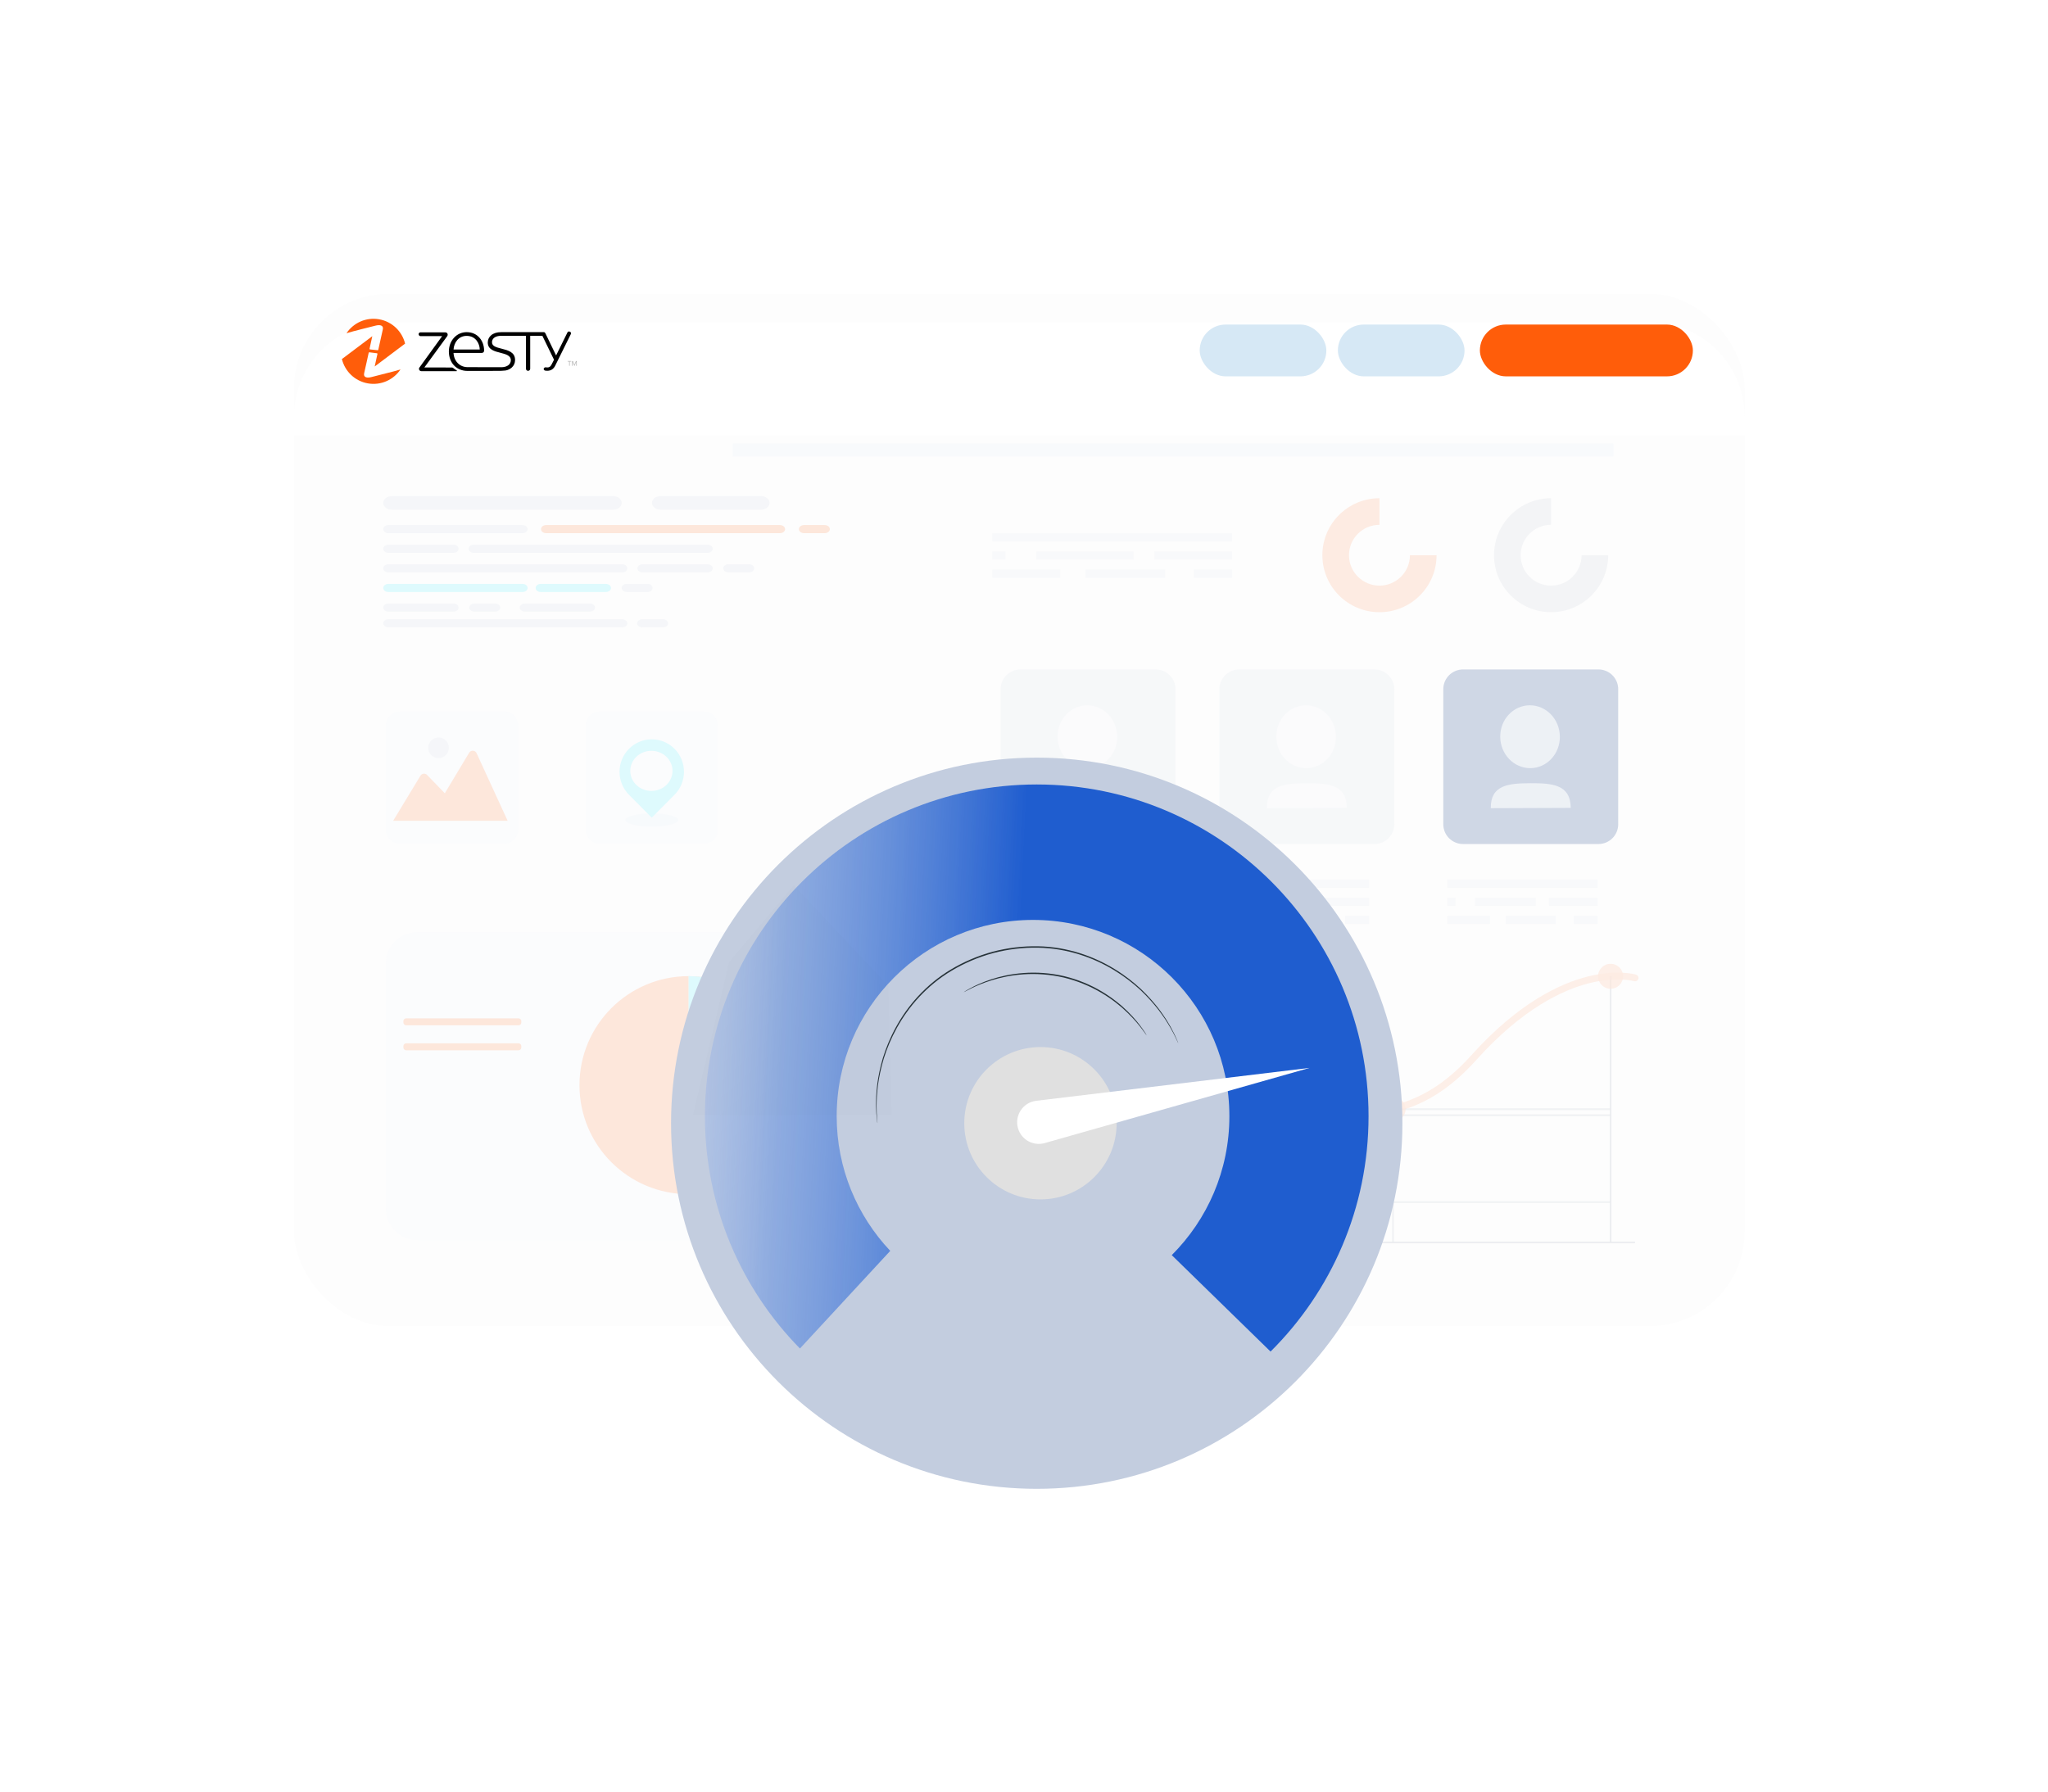 <svg width="216" height="189" viewBox="0 0 216 189" fill="none" xmlns="http://www.w3.org/2000/svg">
<g filter="url(#filter0_d_22_6378)">
<rect x="27" y="27" width="153.012" height="108.89" rx="10" fill="#FDFDFD"/>
<path d="M40.565 34.268C40.554 34.264 40.479 34.215 40.413 34.167C40.35 34.123 40.295 34.079 40.294 34.078C40.257 34.049 40.233 34.052 40.224 34.052C40.128 34.052 39.625 34.048 39.555 34.048H38.176C38.176 34.048 38.171 34.044 38.173 34.042L39.866 31.725C39.884 31.694 39.899 31.653 39.899 31.618C39.899 31.517 39.822 31.446 39.727 31.446H37.879C37.827 31.446 37.777 31.478 37.755 31.529C37.715 31.618 37.788 31.725 37.887 31.725H39.478C39.478 31.725 39.483 31.729 39.481 31.732L37.806 34.048C37.784 34.076 37.773 34.103 37.771 34.14C37.766 34.24 37.848 34.322 37.948 34.322H40.554C40.584 34.322 40.592 34.282 40.566 34.268H40.565Z" fill="black"/>
<path d="M48.886 31.378C48.822 31.378 48.778 31.427 48.759 31.477L47.931 33.156L47.142 31.526C47.121 31.481 47.089 31.44 47.039 31.431C47.039 31.431 47.036 31.431 47.042 31.431H43.845C43.551 31.431 43.303 31.508 43.126 31.654C42.959 31.791 42.868 31.983 42.868 32.195C42.868 32.727 43.372 32.851 43.817 32.962L43.83 32.966C44.198 33.062 44.578 33.161 44.578 33.503C44.578 33.813 44.316 34.016 43.907 34.028C43.253 34.026 41.62 34.023 41.377 34.023C40.794 34.023 40.366 33.592 40.331 32.971H42.409C42.526 32.971 42.595 32.906 42.595 32.796C42.595 32.435 42.477 32.099 42.262 31.851C42.025 31.576 41.694 31.43 41.304 31.43C40.941 31.43 40.605 31.579 40.36 31.85C40.118 32.117 39.985 32.477 39.985 32.864C39.985 33.271 40.122 33.639 40.37 33.9C40.619 34.16 40.968 34.303 41.355 34.303L43.696 34.3C43.696 34.3 44.016 34.297 44.181 34.272C44.346 34.248 44.515 34.166 44.633 34.065C44.801 33.922 44.891 33.723 44.891 33.493C44.891 32.908 44.365 32.774 43.902 32.657L43.88 32.651C43.505 32.556 43.18 32.474 43.18 32.179C43.18 31.883 43.447 31.703 43.845 31.703H45.696V34.139C45.696 34.227 45.769 34.298 45.857 34.297C45.944 34.296 46.012 34.225 46.012 34.139V31.702H46.915L47.776 33.476L47.6 33.819C47.509 34.008 47.409 34.046 47.276 34.046C47.239 34.046 47.214 34.042 47.194 34.039C47.179 34.037 47.168 34.034 47.157 34.034C47.077 34.034 47.011 34.09 47.011 34.16C47.011 34.224 47.066 34.275 47.145 34.285C47.188 34.288 47.233 34.293 47.277 34.293C47.564 34.293 47.754 34.149 47.875 33.894L49.019 31.582V31.58C49.029 31.554 49.036 31.538 49.036 31.517C49.036 31.439 48.974 31.381 48.886 31.381V31.378ZM41.301 31.707C41.999 31.707 42.264 32.304 42.275 32.714H40.332C40.362 32.211 40.702 31.707 41.301 31.707Z" fill="black"/>
<path d="M48.898 33.908V33.609H48.803C48.792 33.609 48.783 33.6 48.783 33.589C48.783 33.579 48.792 33.569 48.803 33.569H49.039C49.049 33.569 49.059 33.579 49.059 33.589C49.059 33.6 49.049 33.609 49.039 33.609H48.943V33.908C48.943 33.919 48.933 33.929 48.921 33.929C48.908 33.929 48.898 33.919 48.898 33.908Z" fill="#B3B3B3"/>
<path d="M49.421 33.907V33.629L49.302 33.92C49.3 33.925 49.296 33.929 49.29 33.929C49.284 33.929 49.279 33.926 49.278 33.92L49.16 33.629V33.907C49.16 33.919 49.149 33.929 49.138 33.929C49.124 33.929 49.115 33.919 49.115 33.907V33.604C49.115 33.584 49.131 33.567 49.152 33.567C49.168 33.567 49.181 33.577 49.187 33.591L49.29 33.843L49.393 33.591C49.398 33.577 49.412 33.567 49.428 33.567C49.449 33.567 49.465 33.584 49.465 33.604V33.907C49.465 33.919 49.456 33.929 49.442 33.929C49.431 33.929 49.42 33.919 49.42 33.907H49.421Z" fill="#B3B3B3"/>
<path d="M34.266 34.754C33.925 34.849 33.629 34.791 33.711 34.461C33.793 34.131 33.992 33.187 34.045 32.957C34.05 32.935 34.072 32.921 34.095 32.925L34.66 32.995C34.682 32.999 34.698 33.022 34.693 33.045L34.489 33.975L36.743 32.28C36.521 31.377 35.787 30.645 34.813 30.477C33.846 30.309 32.913 30.743 32.399 31.511C32.899 31.354 34.126 31.058 34.535 30.951C34.905 30.855 35.158 30.934 35.09 31.233C35.015 31.565 34.809 32.507 34.756 32.737C34.751 32.759 34.729 32.773 34.706 32.77L34.142 32.709C34.119 32.706 34.104 32.683 34.108 32.66L34.312 31.73L32.06 33.425C32.28 34.328 33.015 35.059 33.988 35.228C34.956 35.396 35.888 34.961 36.402 34.195C35.917 34.349 34.679 34.639 34.266 34.755V34.754Z" fill="#FF5D0A"/>
<g filter="url(#filter1_d_22_6378)">
<path d="M27 37C27 31.477 31.477 27 37 27H170.012C175.535 27 180.012 31.477 180.012 37V38.941H27V37Z" fill="white"/>
</g>
<rect x="122.531" y="30.238" width="13.358" height="5.465" rx="2.732" fill="#D6E8F5"/>
<rect x="137.104" y="30.238" width="13.358" height="5.465" rx="2.732" fill="#D6E8F5"/>
<rect x="152.081" y="30.238" width="22.466" height="5.465" rx="2.732" fill="#FF5D0A"/>
<path d="M44.166 35.08C44.151 35.073 44.044 35.004 43.949 34.936C43.86 34.872 43.782 34.81 43.781 34.808C43.728 34.768 43.693 34.772 43.681 34.772C43.544 34.772 42.828 34.766 42.728 34.766H40.766C40.766 34.766 40.759 34.761 40.762 34.757L43.171 31.459C43.197 31.416 43.219 31.358 43.219 31.307C43.219 31.163 43.109 31.062 42.973 31.062H40.343C40.269 31.062 40.198 31.108 40.167 31.18C40.11 31.307 40.213 31.459 40.354 31.459H42.62C42.62 31.459 42.626 31.465 42.624 31.469L40.239 34.766C40.208 34.806 40.191 34.844 40.188 34.897C40.182 35.039 40.298 35.156 40.441 35.156H44.151C44.193 35.156 44.205 35.099 44.167 35.08H44.166Z" fill="black"/>
<path d="M56.01 30.965C55.919 30.965 55.857 31.035 55.83 31.107L54.651 33.496L53.529 31.176C53.499 31.112 53.453 31.054 53.382 31.041C53.382 31.041 53.377 31.041 53.386 31.041H48.836C48.417 31.041 48.063 31.15 47.811 31.357C47.574 31.553 47.444 31.827 47.444 32.128C47.444 32.886 48.162 33.062 48.795 33.22L48.814 33.225C49.337 33.362 49.878 33.503 49.878 33.99C49.878 34.431 49.505 34.72 48.924 34.738C47.993 34.735 45.668 34.731 45.322 34.731C44.493 34.731 43.883 34.117 43.833 33.233H46.791C46.958 33.233 47.057 33.14 47.057 32.984C47.057 32.47 46.889 31.992 46.582 31.638C46.245 31.247 45.773 31.04 45.219 31.04C44.701 31.04 44.223 31.252 43.875 31.637C43.531 32.017 43.341 32.529 43.341 33.08C43.341 33.659 43.536 34.183 43.89 34.555C44.243 34.925 44.741 35.128 45.291 35.128L48.623 35.124C48.623 35.124 49.078 35.12 49.314 35.085C49.549 35.051 49.788 34.933 49.957 34.791C50.196 34.586 50.324 34.304 50.324 33.975C50.324 33.142 49.576 32.953 48.916 32.786L48.885 32.778C48.351 32.642 47.889 32.525 47.889 32.105C47.889 31.684 48.269 31.428 48.836 31.428H51.47V34.895C51.47 35.021 51.573 35.122 51.699 35.12C51.823 35.119 51.92 35.019 51.92 34.895V31.427H53.205L54.431 33.951L54.181 34.439C54.05 34.709 53.908 34.764 53.718 34.764C53.667 34.764 53.63 34.757 53.602 34.753C53.581 34.75 53.565 34.746 53.549 34.746C53.435 34.746 53.342 34.826 53.342 34.925C53.342 35.016 53.42 35.089 53.533 35.103C53.594 35.108 53.657 35.115 53.72 35.115C54.129 35.115 54.399 34.91 54.572 34.546L56.2 31.256V31.253C56.215 31.216 56.224 31.193 56.224 31.163C56.224 31.052 56.136 30.97 56.01 30.97V30.965ZM45.214 31.433C46.208 31.433 46.585 32.284 46.6 32.867H43.835C43.877 32.151 44.361 31.433 45.214 31.433Z" fill="black"/>
<path d="M56.027 34.566V34.141H55.892C55.877 34.141 55.863 34.127 55.863 34.112C55.863 34.097 55.877 34.084 55.892 34.084H56.228C56.243 34.084 56.256 34.097 56.256 34.112C56.256 34.127 56.243 34.141 56.228 34.141H56.091V34.566C56.091 34.582 56.077 34.597 56.06 34.597C56.042 34.597 56.027 34.582 56.027 34.566Z" fill="#B3B3B3"/>
<path d="M56.773 34.565V34.169L56.603 34.583C56.601 34.591 56.594 34.597 56.586 34.597C56.578 34.597 56.571 34.593 56.568 34.583L56.4 34.169V34.565C56.4 34.582 56.385 34.597 56.369 34.597C56.35 34.597 56.336 34.582 56.336 34.565V34.134C56.336 34.106 56.359 34.081 56.389 34.081C56.412 34.081 56.431 34.095 56.439 34.115L56.586 34.475L56.732 34.115C56.74 34.095 56.759 34.081 56.782 34.081C56.812 34.081 56.835 34.106 56.835 34.134V34.565C56.835 34.582 56.822 34.597 56.803 34.597C56.786 34.597 56.771 34.582 56.771 34.565H56.773Z" fill="#B3B3B3"/>
<path d="M35.201 35.77C34.714 35.906 34.293 35.823 34.411 35.353C34.527 34.884 34.81 33.54 34.886 33.213C34.893 33.182 34.924 33.161 34.957 33.167L35.76 33.267C35.793 33.273 35.815 33.305 35.808 33.338L35.518 34.662L38.725 32.248C38.41 30.964 37.365 29.922 35.979 29.682C34.602 29.443 33.274 30.062 32.543 31.154C33.255 30.931 35 30.51 35.583 30.358C36.11 30.221 36.471 30.333 36.373 30.759C36.266 31.231 35.973 32.573 35.897 32.9C35.891 32.931 35.859 32.951 35.827 32.946L35.023 32.86C34.991 32.855 34.969 32.822 34.976 32.79L35.266 31.466L32.06 33.879C32.374 35.164 33.42 36.205 34.805 36.445C36.182 36.684 37.508 36.066 38.24 34.975C37.551 35.193 35.788 35.607 35.201 35.771V35.77Z" fill="#FF5D0A"/>
<g opacity="0.8">
<path d="M164.581 66.621H150.311C149.158 66.621 148.222 67.555 148.222 68.707V82.954C148.222 84.105 149.158 85.039 150.311 85.039H164.581C165.734 85.039 166.67 84.105 166.67 82.954V68.707C166.67 67.555 165.734 66.621 164.581 66.621Z" fill="#C3CDDF"/>
<g opacity="0.8">
<path opacity="0.8" d="M160.516 73.707C160.531 75.539 159.137 77.028 157.4 77.034C155.663 77.041 154.243 75.563 154.228 73.731C154.212 71.9 155.606 70.411 157.344 70.404C159.081 70.397 160.5 71.876 160.516 73.707Z" fill="white"/>
<path opacity="0.8" d="M153.229 81.258C153.209 78.803 155.095 78.632 157.423 78.624C159.751 78.615 161.641 78.772 161.663 81.226L153.229 81.258Z" fill="white"/>
</g>
</g>
<g opacity="0.14">
<path d="M60.659 48.335H37.329C36.827 48.335 36.42 48.656 36.42 49.053C36.42 49.45 36.827 49.772 37.329 49.772H60.659C61.161 49.772 61.568 49.45 61.568 49.053C61.568 48.656 61.161 48.335 60.659 48.335Z" fill="#C3CDDF"/>
<path d="M51.107 51.391H36.961C36.662 51.391 36.42 51.583 36.42 51.819C36.42 52.055 36.662 52.247 36.961 52.247H51.107C51.406 52.247 51.648 52.055 51.648 51.819C51.648 51.583 51.406 51.391 51.107 51.391Z" fill="#C3CDDF"/>
<path d="M51.107 57.597H36.961C36.662 57.597 36.42 57.788 36.42 58.025C36.42 58.261 36.662 58.453 36.961 58.453H51.107C51.406 58.453 51.648 58.261 51.648 58.025C51.648 57.788 51.406 57.597 51.107 57.597Z" fill="#1AE8FF"/>
<path d="M43.827 53.459H36.963C36.664 53.459 36.422 53.651 36.422 53.887C36.422 54.124 36.664 54.315 36.963 54.315H43.827C44.126 54.315 44.368 54.124 44.368 53.887C44.368 53.651 44.126 53.459 43.827 53.459Z" fill="#C3CDDF"/>
<path d="M70.629 55.529H63.766C63.467 55.529 63.225 55.72 63.225 55.957C63.225 56.193 63.467 56.384 63.766 56.384H70.629C70.928 56.384 71.17 56.193 71.17 55.957C71.17 55.72 70.928 55.529 70.629 55.529Z" fill="#C3CDDF"/>
<path d="M59.898 57.597H53.034C52.735 57.597 52.493 57.788 52.493 58.025C52.493 58.261 52.735 58.453 53.034 58.453H59.898C60.197 58.453 60.439 58.261 60.439 58.025C60.439 57.788 60.197 57.597 59.898 57.597Z" fill="#1AE8FF"/>
<path d="M58.218 59.667H51.355C51.055 59.667 50.813 59.858 50.813 60.094C50.813 60.331 51.055 60.522 51.355 60.522H58.218C58.517 60.522 58.759 60.331 58.759 60.094C58.759 59.858 58.517 59.667 58.218 59.667Z" fill="#C3CDDF"/>
<path d="M78.262 51.391H53.601C53.301 51.391 53.06 51.583 53.06 51.819C53.06 52.055 53.301 52.247 53.601 52.247H78.262C78.561 52.247 78.803 52.055 78.803 51.819C78.803 51.583 78.561 51.391 78.262 51.391Z" fill="#FF5D0A"/>
<path d="M61.623 55.529H36.961C36.662 55.529 36.42 55.72 36.42 55.957C36.42 56.193 36.662 56.384 36.961 56.384H61.623C61.922 56.384 62.164 56.193 62.164 55.957C62.164 55.72 61.922 55.529 61.623 55.529Z" fill="#C3CDDF"/>
<path d="M70.629 53.459H45.967C45.668 53.459 45.426 53.651 45.426 53.887C45.426 54.124 45.668 54.315 45.967 54.315H70.629C70.928 54.315 71.17 54.124 71.17 53.887C71.17 53.651 70.928 53.459 70.629 53.459Z" fill="#C3CDDF"/>
<path d="M82.982 51.391H80.801C80.502 51.391 80.26 51.583 80.26 51.819C80.26 52.055 80.502 52.247 80.801 52.247H82.982C83.281 52.247 83.523 52.055 83.523 51.819C83.523 51.583 83.281 51.391 82.982 51.391Z" fill="#FF5D0A"/>
<path d="M75.003 55.529H72.822C72.523 55.529 72.281 55.72 72.281 55.957C72.281 56.193 72.523 56.384 72.822 56.384H75.003C75.302 56.384 75.544 56.193 75.544 55.957C75.544 55.72 75.302 55.529 75.003 55.529Z" fill="#C3CDDF"/>
<path d="M61.623 61.331H36.961C36.662 61.331 36.42 61.523 36.42 61.759C36.42 61.995 36.662 62.187 36.961 62.187H61.623C61.922 62.187 62.164 61.995 62.164 61.759C62.164 61.523 61.922 61.331 61.623 61.331Z" fill="#C3CDDF"/>
<path d="M65.92 61.331H63.739C63.44 61.331 63.198 61.523 63.198 61.759C63.198 61.995 63.44 62.187 63.739 62.187H65.92C66.219 62.187 66.461 61.995 66.461 61.759C66.461 61.523 66.219 61.331 65.92 61.331Z" fill="#C3CDDF"/>
<path d="M64.288 57.597H62.107C61.808 57.597 61.566 57.788 61.566 58.025C61.566 58.261 61.808 58.453 62.107 58.453H64.288C64.587 58.453 64.829 58.261 64.829 58.025C64.829 57.788 64.587 57.597 64.288 57.597Z" fill="#C3CDDF"/>
<path d="M43.827 59.667H36.963C36.664 59.667 36.422 59.858 36.422 60.094C36.422 60.331 36.664 60.522 36.963 60.522H43.827C44.126 60.522 44.368 60.331 44.368 60.094C44.368 59.858 44.126 59.667 43.827 59.667Z" fill="#C3CDDF"/>
<path d="M48.218 59.667H46.037C45.738 59.667 45.496 59.858 45.496 60.094C45.496 60.331 45.738 60.522 46.037 60.522H48.218C48.517 60.522 48.758 60.331 48.758 60.094C48.758 59.858 48.517 59.667 48.218 59.667Z" fill="#C3CDDF"/>
<path d="M76.252 48.335H65.671C65.168 48.335 64.762 48.656 64.762 49.053C64.762 49.45 65.168 49.772 65.671 49.772H76.252C76.755 49.772 77.162 49.45 77.162 49.053C77.162 48.656 76.755 48.335 76.252 48.335Z" fill="#C3CDDF"/>
<path opacity="0.8" d="M168.447 127.157H97.859V98.751H98.039V126.977H168.447V127.157Z" fill="#697A91"/>
<path opacity="0.8" d="M165.958 98.993H165.778V127.068H165.958V98.993Z" fill="#697A91"/>
<g opacity="0.8">
<path opacity="0.8" d="M143.009 113.029H142.829V127.068H143.009V113.029Z" fill="#697A91"/>
<path opacity="0.8" d="M165.867 112.926H142.918V113.106H165.867V112.926Z" fill="#697A91"/>
</g>
<g opacity="0.8">
<path opacity="0.8" d="M120.982 113.659H120.802V127.068H120.982V113.659Z" fill="#697A91"/>
<path opacity="0.8" d="M165.868 113.557H120.891V113.737H165.868V113.557Z" fill="#697A91"/>
</g>
<g opacity="0.8">
<path opacity="0.8" d="M101.669 122.813H101.489V127.067H101.669V122.813Z" fill="#697A91"/>
<path opacity="0.8" d="M165.866 122.72H101.58V122.899H165.866V122.72Z" fill="#697A91"/>
</g>
<g opacity="0.8">
<path opacity="0.8" d="M97.948 127.426C97.889 127.426 97.829 127.412 97.774 127.38C97.601 127.284 97.537 127.067 97.634 126.893C97.688 126.796 98.991 124.478 102.19 121.689C105.127 119.127 110.29 115.678 118.197 113.796C124.145 112.382 129.065 112.68 133.407 112.944C140.152 113.354 145.476 113.678 151.197 107.307C156.188 101.748 160.615 99.733 163.449 99.019C166.561 98.235 168.471 98.793 168.551 98.818C168.742 98.876 168.848 99.075 168.792 99.264C168.735 99.455 168.533 99.561 168.343 99.505C168.327 99.5 166.503 98.978 163.566 99.73C160.841 100.426 156.579 102.39 151.734 107.785C145.781 114.413 140.302 114.08 133.367 113.659C129.073 113.398 124.209 113.103 118.366 114.493C103.522 118.023 98.316 127.146 98.264 127.238C98.198 127.357 98.075 127.424 97.948 127.424V127.426Z" fill="#FF5D0A"/>
<path opacity="0.8" d="M167.185 98.993C167.185 99.719 166.594 100.309 165.866 100.309C165.139 100.309 164.546 99.719 164.546 98.993C164.546 98.266 165.138 97.675 165.866 97.675C166.595 97.675 167.185 98.265 167.185 98.993Z" fill="#FF5D0A"/>
<path opacity="0.8" d="M144.238 113.017C144.238 113.745 143.646 114.333 142.919 114.333C142.192 114.333 141.601 113.743 141.601 113.017C141.601 112.291 142.19 111.701 142.919 111.701C143.648 111.701 144.238 112.291 144.238 113.017Z" fill="#FF5D0A"/>
<path opacity="0.8" d="M122.176 113.646C122.176 114.374 121.584 114.962 120.857 114.962C120.13 114.962 119.537 114.372 119.537 113.646C119.537 112.92 120.128 112.33 120.857 112.33C121.586 112.33 122.176 112.92 122.176 113.646Z" fill="#FF5D0A"/>
<path opacity="0.8" d="M102.899 122.81C102.899 123.538 102.308 124.128 101.58 124.128C100.853 124.128 100.26 123.538 100.26 122.81C100.26 122.082 100.851 121.494 101.58 121.494C102.309 121.494 102.899 122.084 102.899 122.81Z" fill="#FF5D0A"/>
</g>
<path opacity="0.8" d="M162.804 54.572C162.804 56.343 161.367 57.779 159.593 57.779C157.819 57.779 156.38 56.343 156.38 54.571C156.38 52.799 157.818 51.367 159.593 51.367V48.559C156.268 48.559 153.57 51.251 153.57 54.571C153.57 57.89 156.268 60.584 159.593 60.584C162.918 60.584 165.615 57.892 165.615 54.572H162.803H162.804Z" fill="#A7AFBF"/>
<path opacity="0.8" d="M144.703 54.572C144.703 56.343 143.265 57.779 141.492 57.779C139.718 57.779 138.277 56.343 138.277 54.571C138.277 52.799 139.716 51.367 141.49 51.367V48.559C138.165 48.559 135.468 51.251 135.468 54.571C135.468 57.89 138.166 60.584 141.492 60.584C144.817 60.584 147.513 57.892 147.513 54.572H144.701H144.703Z" fill="#FF5D0A"/>
<g opacity="0.8">
<path opacity="0.8" d="M125.949 52.263H100.65V53.117H125.949V52.263Z" fill="#C3CDDF"/>
<path opacity="0.8" d="M102.056 54.179H100.65V55.035H102.056V54.179Z" fill="#C3CDDF"/>
<path opacity="0.8" d="M125.95 54.179H117.76V55.035H125.95V54.179Z" fill="#C3CDDF"/>
<path opacity="0.8" d="M115.545 54.179H105.296V55.035H115.545V54.179Z" fill="#C3CDDF"/>
<path opacity="0.8" d="M125.948 56.093H121.914V56.949H125.948V56.093Z" fill="#C3CDDF"/>
<path opacity="0.8" d="M107.83 56.093H100.65V56.949H107.83V56.093Z" fill="#C3CDDF"/>
<path opacity="0.8" d="M118.891 56.093H110.476V56.949H118.891V56.093Z" fill="#C3CDDF"/>
</g>
<g opacity="0.8">
<path d="M126.693 66.621H140.966C142.119 66.621 143.055 67.556 143.055 68.707V82.954C143.055 84.105 142.119 85.039 140.966 85.039H126.695C125.542 85.039 124.605 84.105 124.605 82.954V68.707C124.605 67.556 125.542 66.621 126.695 66.621H126.693Z" fill="#C3CDDF"/>
<g opacity="0.8">
<path opacity="0.8" d="M136.899 73.707C136.915 75.539 135.521 77.028 133.783 77.034C132.046 77.041 130.626 75.563 130.611 73.731C130.596 71.9 131.991 70.411 133.727 70.404C135.464 70.397 136.884 71.876 136.899 73.707Z" fill="white"/>
<path opacity="0.8" d="M129.612 81.258C129.592 78.803 131.478 78.632 133.806 78.624C136.135 78.615 138.024 78.772 138.046 81.226L129.612 81.258Z" fill="white"/>
</g>
</g>
<g opacity="0.8">
<path d="M103.621 66.621H117.892C119.045 66.621 119.982 67.556 119.982 68.707V82.954C119.982 84.105 119.045 85.039 117.892 85.039H103.621C102.468 85.039 101.532 84.105 101.532 82.954V68.707C101.532 67.556 102.468 66.621 103.621 66.621Z" fill="#C3CDDF"/>
<g opacity="0.8">
<path opacity="0.8" d="M113.829 73.707C113.844 75.539 112.45 77.028 110.713 77.034C108.976 77.041 107.556 75.563 107.541 73.731C107.525 71.9 108.921 70.411 110.657 70.404C112.394 70.397 113.813 71.876 113.829 73.707Z" fill="white"/>
<path opacity="0.8" d="M106.542 81.258C106.522 78.803 108.408 78.632 110.736 78.624C113.064 78.615 114.954 78.772 114.976 81.226L106.542 81.258Z" fill="white"/>
</g>
</g>
<g opacity="0.8">
<path opacity="0.8" d="M117.401 88.787H101.532V89.643H117.401V88.787Z" fill="#C3CDDF"/>
<path opacity="0.8" d="M102.414 90.702H101.532V91.557H102.414V90.702Z" fill="#C3CDDF"/>
<path opacity="0.8" d="M117.402 90.702H112.266V91.557H117.402V90.702Z" fill="#C3CDDF"/>
<path opacity="0.8" d="M110.878 90.702H104.448V91.557H110.878V90.702Z" fill="#C3CDDF"/>
<path opacity="0.8" d="M117.401 92.617H114.871V93.473H117.401V92.617Z" fill="#C3CDDF"/>
<path opacity="0.8" d="M106.037 92.617H101.532V93.473H106.037V92.617Z" fill="#C3CDDF"/>
<path opacity="0.8" d="M112.974 92.617H107.697V93.473H112.974V92.617Z" fill="#C3CDDF"/>
</g>
<g opacity="0.8">
<path opacity="0.8" d="M140.398 88.787H124.529V89.643H140.398V88.787Z" fill="#C3CDDF"/>
<path opacity="0.8" d="M125.411 90.702H124.529V91.557H125.411V90.702Z" fill="#C3CDDF"/>
<path opacity="0.8" d="M140.398 90.702H135.261V91.557H140.398V90.702Z" fill="#C3CDDF"/>
<path opacity="0.8" d="M133.871 90.702H127.443V91.557H133.871V90.702Z" fill="#C3CDDF"/>
<path opacity="0.8" d="M140.398 92.617H137.867V93.473H140.398V92.617Z" fill="#C3CDDF"/>
<path opacity="0.8" d="M129.032 92.617H124.529V93.473H129.032V92.617Z" fill="#C3CDDF"/>
<path opacity="0.8" d="M135.968 92.617H130.691V93.473H135.968V92.617Z" fill="#C3CDDF"/>
</g>
<g opacity="0.8">
<path opacity="0.8" d="M164.504 88.787H148.635V89.643H164.504V88.787Z" fill="#C3CDDF"/>
<path opacity="0.8" d="M149.517 90.702H148.635V91.557H149.517V90.702Z" fill="#C3CDDF"/>
<path opacity="0.8" d="M164.507 90.702H159.369V91.557H164.507V90.702Z" fill="#C3CDDF"/>
<path opacity="0.8" d="M157.98 90.702H151.551V91.557H157.98V90.702Z" fill="#C3CDDF"/>
<path opacity="0.8" d="M164.505 92.617H161.974V93.473H164.505V92.617Z" fill="#C3CDDF"/>
<path opacity="0.8" d="M153.138 92.617H148.635V93.473H153.138V92.617Z" fill="#C3CDDF"/>
<path opacity="0.8" d="M160.077 92.617H154.798V93.473H160.077V92.617Z" fill="#C3CDDF"/>
</g>
<path opacity="0.8" d="M166.161 42.793H73.272V44.161H166.161V42.793Z" fill="#CFE0FA"/>
<path d="M40.019 94.329H79.924C81.756 94.329 83.246 95.817 83.246 97.648V123.5C83.246 125.331 81.756 126.819 79.924 126.819H40.019C38.187 126.819 36.697 125.331 36.697 123.5V97.648C36.697 95.817 38.187 94.329 40.019 94.329Z" fill="#EFF5FF"/>
<path d="M68.625 98.977C62.272 98.977 57.117 104.125 57.117 110.478C57.117 116.831 62.268 121.978 68.625 121.978C71.337 121.978 73.826 121.039 75.795 119.471L68.625 110.481V98.98V98.977Z" fill="#FF5D0A"/>
<path d="M77.797 103.532C75.695 100.765 72.37 98.977 68.628 98.977V110.478L77.797 103.532Z" fill="#FF5D0A"/>
<path d="M77.797 103.532C75.695 100.765 72.37 98.977 68.628 98.977V110.478L77.797 103.532Z" fill="#1AE8FF"/>
<path d="M80.133 110.478C80.133 107.867 79.26 105.463 77.797 103.532L68.628 110.478L75.798 119.468C78.441 117.36 80.136 114.117 80.136 110.478H80.133Z" fill="#EFF5FF"/>
<path d="M38.84 98.161H57.821C57.984 98.161 58.114 98.294 58.114 98.454V98.604C58.114 98.767 57.981 98.897 57.821 98.897H38.84C38.677 98.897 38.544 98.764 38.544 98.601V98.451C38.544 98.288 38.677 98.158 38.837 98.158L38.84 98.161Z" fill="#EFF5FF"/>
<path d="M38.84 100.795H57.821C57.984 100.795 58.114 100.928 58.114 101.088V101.238C58.114 101.401 57.981 101.531 57.821 101.531H38.84C38.677 101.531 38.544 101.397 38.544 101.234V101.085C38.544 100.921 38.677 100.792 38.837 100.792L38.84 100.795Z" fill="#EFF5FF"/>
<path d="M38.84 103.429H50.688C50.851 103.429 50.981 103.562 50.981 103.722V103.871C50.981 104.035 50.848 104.164 50.688 104.164H38.84C38.677 104.164 38.547 104.031 38.547 103.871V103.722C38.547 103.558 38.68 103.429 38.84 103.429Z" fill="#FF5D0A"/>
<path d="M38.84 106.062H50.688C50.851 106.062 50.981 106.196 50.981 106.355V106.505C50.981 106.668 50.848 106.798 50.688 106.798H38.84C38.677 106.798 38.547 106.665 38.547 106.505V106.355C38.547 106.192 38.68 106.062 38.84 106.062Z" fill="#FF5D0A"/>
<path d="M38.177 71.055H49.168C49.984 71.055 50.647 71.717 50.647 72.533V83.521C50.647 84.337 49.984 84.999 49.168 84.999H38.177C37.36 84.999 36.697 84.337 36.697 83.521V72.533C36.694 71.717 37.357 71.055 38.177 71.055Z" fill="#EFF5FF"/>
<path d="M37.474 82.585H49.538L46.263 75.453C46.113 75.13 45.663 75.104 45.48 75.41L42.914 79.685L41.042 77.751C40.842 77.541 40.495 77.581 40.346 77.831L37.47 82.582L37.474 82.585Z" fill="#FF5D0A"/>
<path d="M43.337 74.887C43.337 75.487 42.851 75.973 42.251 75.973C41.651 75.973 41.165 75.487 41.165 74.887C41.165 74.288 41.651 73.802 42.251 73.802C42.851 73.802 43.337 74.288 43.337 74.887Z" fill="#C3CDDF"/>
<path d="M59.243 71.055H70.238C71.054 71.055 71.717 71.717 71.717 72.533V83.521C71.717 84.337 71.054 84.999 70.238 84.999H59.243C58.427 84.999 57.764 84.337 57.764 83.521V72.533C57.764 71.717 58.427 71.055 59.243 71.055Z" fill="#EFF5FF"/>
<path d="M67.525 82.509C67.525 82.891 66.279 83.201 64.74 83.201C63.201 83.201 61.955 82.891 61.955 82.509C61.955 82.126 63.201 81.813 64.74 81.813C66.279 81.813 67.525 82.122 67.525 82.509Z" fill="#D6E8F5"/>
<path d="M67.142 79.838L64.74 82.259L62.337 79.838C61.011 78.5 61.011 76.335 62.337 74.997C63.663 73.662 65.816 73.662 67.142 74.997C68.468 76.335 68.468 78.5 67.142 79.838Z" fill="#1AE8FF"/>
<path d="M66.93 77.321C66.93 78.49 65.933 79.439 64.701 79.439C63.468 79.439 62.472 78.49 62.472 77.321C62.472 76.152 63.468 75.204 64.701 75.204C65.933 75.204 66.93 76.152 66.93 77.321Z" fill="#EFF5FF"/>
</g>
</g>
<g filter="url(#filter2_d_22_6378)">
<path d="M105.343 153.06C126.643 153.06 143.91 135.793 143.91 114.493C143.91 93.192 126.643 75.925 105.343 75.925C84.042 75.925 66.775 93.192 66.775 114.493C66.775 135.793 84.042 153.06 105.343 153.06Z" fill="#C3CDDF"/>
<path d="M89.892 127.958C86.394 124.249 84.244 119.253 84.244 113.752C84.244 102.316 93.516 93.044 104.952 93.044C116.389 93.044 125.661 102.316 125.661 113.752C125.661 119.476 123.338 124.657 119.584 128.408L130.004 138.581C136.386 132.24 140.339 123.459 140.339 113.752C140.339 94.424 124.671 78.756 105.343 78.756C86.015 78.756 70.347 94.424 70.347 113.752C70.347 123.297 74.171 131.944 80.368 138.258L89.892 127.958Z" fill="url(#paint0_linear_22_6378)"/>
<g opacity="0.1">
<path opacity="0.1" d="M69.106 113.573C69.391 113.764 90.044 113.573 90.044 113.573L89.68 99.981L79.709 89.406L72.91 97.488L69.103 113.571L69.106 113.573Z" fill="black"/>
</g>
<path d="M105.737 122.528C110.174 122.528 113.772 118.93 113.772 114.493C113.772 110.055 110.174 106.457 105.737 106.457C101.299 106.457 97.701 110.055 97.701 114.493C97.701 118.93 101.299 122.528 105.737 122.528Z" fill="#E0E0E0"/>
<path d="M103.369 115.03C103.721 116.234 104.975 116.927 106.182 116.587L134.127 108.654L105.287 112.126C103.889 112.293 102.975 113.679 103.369 115.03Z" fill="white"/>
<path d="M120.273 106.043C120.273 106.043 120.25 106.008 120.214 105.934C120.176 105.855 120.123 105.746 120.059 105.611C119.988 105.47 119.912 105.288 119.806 105.085C119.695 104.883 119.568 104.648 119.424 104.386C119.277 104.125 119.092 103.849 118.902 103.538C118.699 103.235 118.467 102.912 118.214 102.571C117.694 101.899 117.051 101.168 116.273 100.433C114.705 98.986 112.537 97.526 109.829 96.683C108.481 96.266 107.004 95.996 105.465 95.975C103.926 95.946 102.331 96.131 100.751 96.542C99.177 96.971 97.7 97.605 96.378 98.395C95.054 99.179 93.905 100.146 92.942 101.179C91.01 103.259 89.858 105.602 89.218 107.641C88.91 108.666 88.713 109.617 88.598 110.46C88.548 110.883 88.51 111.276 88.484 111.641C88.472 112.005 88.451 112.337 88.451 112.639C88.457 112.939 88.463 113.203 88.469 113.435C88.478 113.667 88.501 113.861 88.51 114.017C88.522 114.169 88.531 114.287 88.537 114.375C88.543 114.457 88.543 114.498 88.54 114.498C88.54 114.498 88.531 114.457 88.522 114.378C88.513 114.29 88.499 114.172 88.481 114.02C88.466 113.861 88.44 113.667 88.425 113.435C88.416 113.203 88.404 112.936 88.396 112.636C88.39 112.337 88.407 112.002 88.413 111.635C88.434 111.271 88.469 110.871 88.516 110.448C88.625 109.6 88.813 108.642 89.118 107.608C89.75 105.555 90.901 103.185 92.842 101.085C93.811 100.04 94.966 99.062 96.302 98.269C97.632 97.47 99.124 96.83 100.713 96.395C102.308 95.981 103.917 95.796 105.471 95.825C107.025 95.849 108.514 96.122 109.873 96.548C112.605 97.405 114.781 98.888 116.349 100.354C117.128 101.1 117.768 101.837 118.285 102.519C118.537 102.865 118.764 103.191 118.963 103.497C119.151 103.811 119.333 104.093 119.477 104.357C119.615 104.621 119.739 104.859 119.847 105.065C119.95 105.273 120.023 105.456 120.088 105.599C120.15 105.74 120.197 105.849 120.232 105.931C120.264 106.005 120.279 106.046 120.276 106.046L120.273 106.043Z" fill="#263238"/>
<path d="M116.948 105.238C116.948 105.238 116.896 105.18 116.81 105.062C116.722 104.948 116.608 104.763 116.435 104.548C116.103 104.105 115.589 103.485 114.878 102.798C114.17 102.108 113.242 101.367 112.117 100.707C110.992 100.043 109.656 99.476 108.194 99.124C106.725 98.783 105.277 98.695 103.973 98.783C102.669 98.871 101.509 99.118 100.566 99.417C99.624 99.714 98.886 100.037 98.393 100.287C98.14 100.404 97.958 100.516 97.826 100.58C97.697 100.648 97.626 100.68 97.624 100.677C97.624 100.671 97.685 100.63 97.811 100.554C97.938 100.481 98.117 100.36 98.367 100.237C98.854 99.969 99.588 99.629 100.534 99.317C101.48 99.003 102.646 98.742 103.964 98.645C105.28 98.545 106.743 98.633 108.229 98.977C109.712 99.335 111.06 99.911 112.191 100.589C113.324 101.265 114.252 102.019 114.957 102.724C115.665 103.426 116.167 104.061 116.484 104.516C116.652 104.739 116.758 104.927 116.84 105.05C116.919 105.174 116.957 105.241 116.951 105.244L116.948 105.238Z" fill="#263238"/>
</g>
<defs>
<filter id="filter0_d_22_6378" x="0" y="0" width="215.012" height="170.89" filterUnits="userSpaceOnUse" color-interpolation-filters="sRGB">
<feFlood flood-opacity="0" result="BackgroundImageFix"/>
<feColorMatrix in="SourceAlpha" type="matrix" values="0 0 0 0 0 0 0 0 0 0 0 0 0 0 0 0 0 0 127 0" result="hardAlpha"/>
<feOffset dx="4" dy="4"/>
<feGaussianBlur stdDeviation="15.5"/>
<feComposite in2="hardAlpha" operator="out"/>
<feColorMatrix type="matrix" values="0 0 0 0 0.608 0 0 0 0 0.608 0 0 0 0 0.608 0 0 0 0.09 0"/>
<feBlend mode="normal" in2="BackgroundImageFix" result="effect1_dropShadow_22_6378"/>
<feBlend mode="normal" in="SourceGraphic" in2="effect1_dropShadow_22_6378" result="shape"/>
</filter>
<filter id="filter1_d_22_6378" x="25" y="27" width="157.012" height="16.942" filterUnits="userSpaceOnUse" color-interpolation-filters="sRGB">
<feFlood flood-opacity="0" result="BackgroundImageFix"/>
<feColorMatrix in="SourceAlpha" type="matrix" values="0 0 0 0 0 0 0 0 0 0 0 0 0 0 0 0 0 0 127 0" result="hardAlpha"/>
<feOffset dy="3"/>
<feGaussianBlur stdDeviation="1"/>
<feComposite in2="hardAlpha" operator="out"/>
<feColorMatrix type="matrix" values="0 0 0 0 0.549 0 0 0 0 0.596 0 0 0 0 0.643 0 0 0 0.04 0"/>
<feBlend mode="normal" in2="BackgroundImageFix" result="effect1_dropShadow_22_6378"/>
<feBlend mode="normal" in="SourceGraphic" in2="effect1_dropShadow_22_6378" result="shape"/>
</filter>
<filter id="filter2_d_22_6378" x="39.775" y="48.925" width="139.135" height="139.135" filterUnits="userSpaceOnUse" color-interpolation-filters="sRGB">
<feFlood flood-opacity="0" result="BackgroundImageFix"/>
<feColorMatrix in="SourceAlpha" type="matrix" values="0 0 0 0 0 0 0 0 0 0 0 0 0 0 0 0 0 0 127 0" result="hardAlpha"/>
<feOffset dx="4" dy="4"/>
<feGaussianBlur stdDeviation="15.5"/>
<feComposite in2="hardAlpha" operator="out"/>
<feColorMatrix type="matrix" values="0 0 0 0 0.608 0 0 0 0 0.608 0 0 0 0 0.608 0 0 0 0.09 0"/>
<feBlend mode="normal" in2="BackgroundImageFix" result="effect1_dropShadow_22_6378"/>
<feBlend mode="normal" in="SourceGraphic" in2="effect1_dropShadow_22_6378" result="shape"/>
</filter>
<linearGradient id="paint0_linear_22_6378" x1="140.532" y1="112.803" x2="51.292" y2="108.581" gradientUnits="userSpaceOnUse">
<stop offset="0.422" stop-color="#1F5DCF"/>
<stop offset="0.698" stop-color="#7098E0" stop-opacity="0.64"/>
<stop offset="1" stop-color="white" stop-opacity="0"/>
</linearGradient>
</defs>
</svg>
